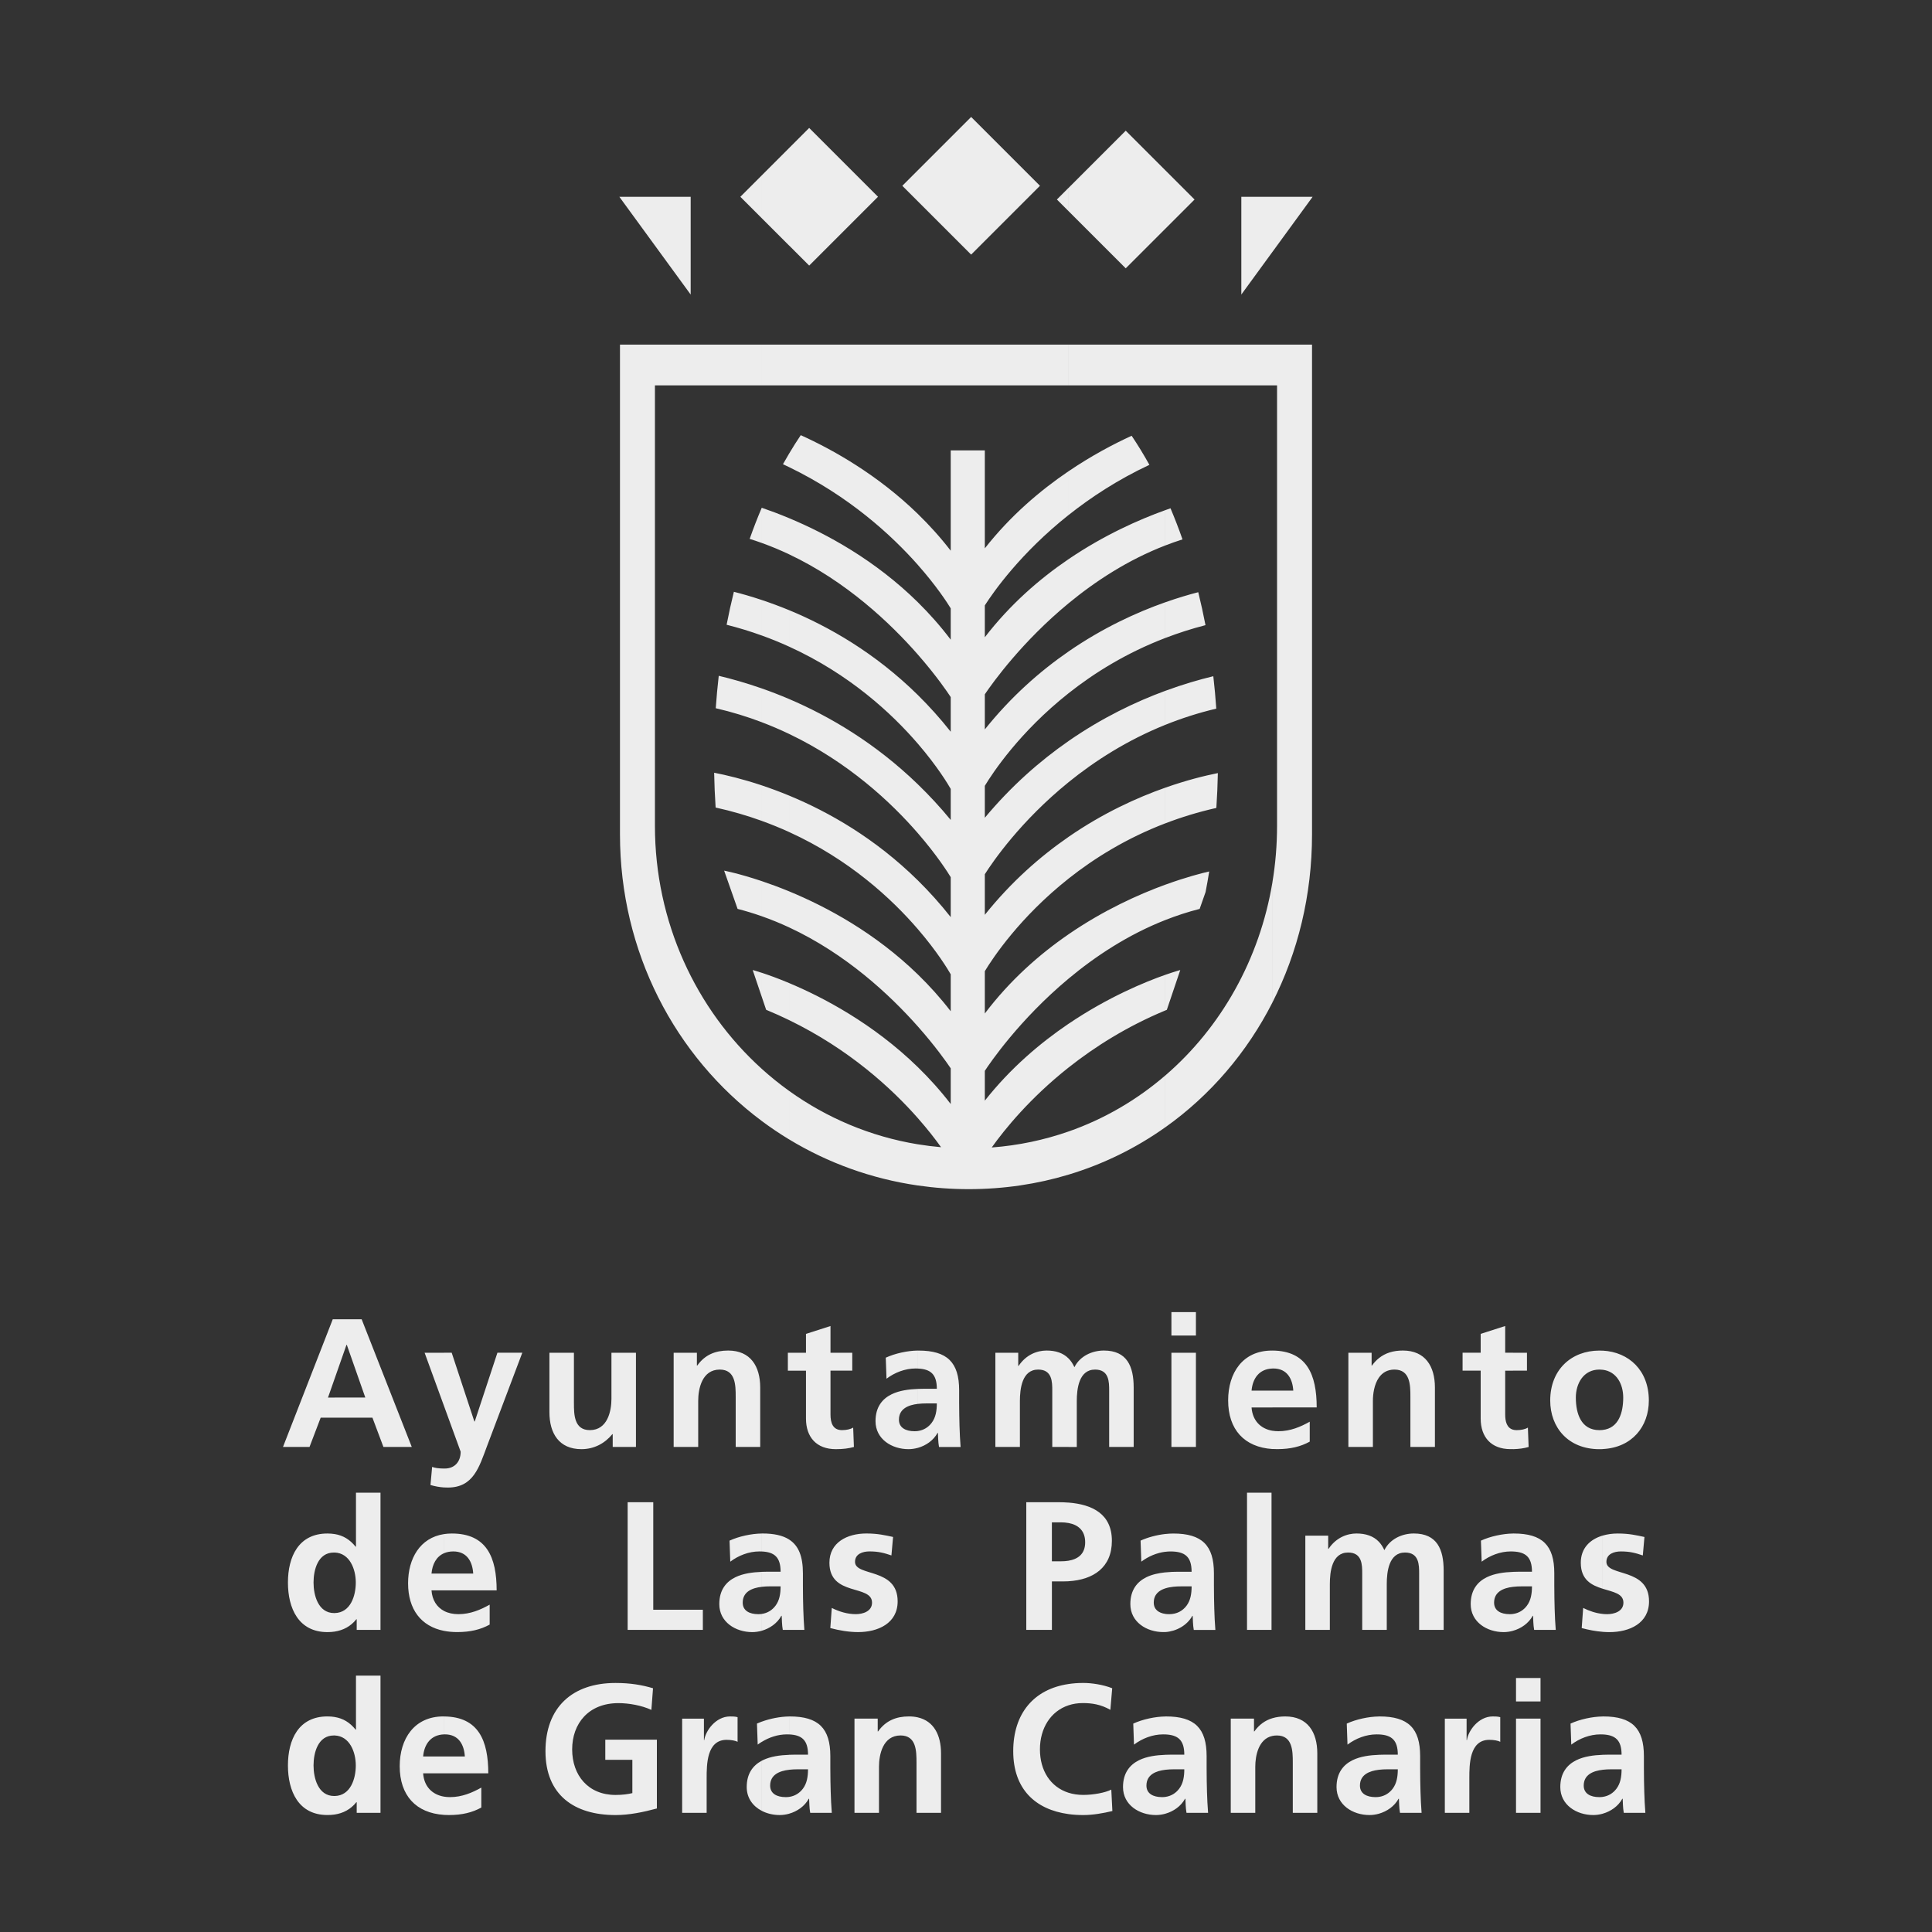 <?xml version="1.0" encoding="UTF-8"?>
<svg id="Capa_1" data-name="Capa 1" xmlns="http://www.w3.org/2000/svg" viewBox="0 0 1080 1080">
  <rect x="0" y="0" width="1080" height="1080" fill="#333333" stroke="none"/>
  <defs>
    <style>
      .cls-1 {
        fill: #ededed;
      }
    </style>
  </defs>
  <path class="cls-1" d="M895.89,1013.88v-9.4c3.3-.46,5.91-2.17,7.72-4.59,2.25-2.97,2.86-6.75,2.86-10.84h-5.93c-1.45,0-3.04.07-4.65.26v-8.37c1.03-.04,2.03-.07,3.01-.07h7.57c0-8.03-3.38-11.01-10.58-11.32v-10.05h.36c16.05-.01,22.7,6.64,22.7,22.18v6.75c0,5.32.1,9.31.21,13.2.1,3.98.3,7.67.61,11.76h-12.07c-.51-2.76-.51-6.24-.61-7.88h-.2c-2.29,4.21-6.48,7.09-10.99,8.36h0ZM895.89,912.2v-10c.87.09,1.73.13,2.61.13,3.47,0,9-1.33,9-6.44s-5.75-5.95-11.6-7.78v-29.71c2.63-.77,5.49-1.16,8.43-1.16,6.44,0,10.63,1.02,14.93,1.94l-.92,10.33c-4.19-1.43-7.26-2.25-12.27-2.25-3.68,0-8.08,1.33-8.08,5.83,0,8.39,23.83,3.07,23.83,22.09,0,12.27-10.94,17.18-22.09,17.18-1.28,0-2.55-.04-3.83-.15h0ZM895.89,810.05v-10.69c9.06-1.02,11.5-9.84,11.5-18.12,0-7.52-3.71-14.6-11.5-15.54v-10.69c14.76.77,25.82,11.14,25.82,27.86,0,14.62-9.43,26.37-25.82,27.16ZM895.89,755.02v10.69c-.57-.07-1.18-.11-1.8-.11-8.9,0-13.19,7.77-13.19,15.65h0c0,8.69,2.76,18.21,13.19,18.21.62,0,1.22-.03,1.8-.09v10.69c-.59.03-1.19.04-1.8.04-17.38,0-27.51-12.06-27.51-27.2,0-17.38,11.97-27.92,27.51-27.92.6,0,1.2.02,1.8.06h0ZM895.89,858.39v29.71c-6.06-1.9-12.22-4.84-12.22-14.51,0-8.24,5.24-13.13,12.22-15.2h0ZM895.89,902.2v10c-3.96-.31-7.92-1.09-11.71-2.1l.82-11.25c3.49,1.74,7.13,2.95,10.89,3.34h0ZM895.89,959.51v10.05l-1.28-.03c-5.83,0-11.66,2.25-16.26,5.73l-.41-11.76c5.21-2.4,12.19-3.91,17.95-3.98h0ZM895.89,980.95v8.37c-5.25.62-10.58,2.67-10.58,8.84h0c0,4.5,3.78,6.44,8.69,6.44.65,0,1.29-.03,1.9-.12v9.4c-1.74.49-3.54.74-5.27.74-9.31,0-18.41-5.62-18.41-15.64,0-7.88,3.79-12.48,9-15.04,4.32-2.12,9.71-2.81,14.68-2.99h0ZM845.8,911.62v-9.41c3.3-.46,5.91-2.16,7.72-4.58,2.25-2.97,2.86-6.75,2.86-10.84h-5.93c-1.44,0-3.03.07-4.65.26v-8.37c1.04-.04,2.03-.07,3.01-.07h7.57c0-8.03-3.38-11.02-10.58-11.32v-10.05h.35c16.06-.01,22.71,6.64,22.71,22.18v6.75c0,5.32.1,9.31.2,13.19.1,3.98.3,7.67.61,11.76h-12.07c-.51-2.76-.51-6.24-.61-7.87h-.2c-2.29,4.21-6.48,7.09-10.99,8.36h0ZM845.8,810.08v-10.87c.6.17,1.28.25,2.06.25,2.45,0,4.81-.51,6.24-1.43l.41,10.84c-2.53.73-5.28,1.14-8.7,1.22h0ZM845.8,766.21v-10.02h7.78v10.02h-7.78ZM847.46,1013.39h13.7v-52.67h-13.7v52.67h0ZM847.46,951.12h13.7v-13.1h-13.7v13.1ZM845.8,756.19v10.02h-4.39v24.54c0,3.83.9,7.46,4.39,8.45v10.87h-1.42c-10.73.01-16.67-6.64-16.67-17.07v-26.8h-10.12v-10.02h10.12v-10.54l13.7-4.39v14.93h4.39ZM845.8,857.24v10.05l-1.28-.03c-5.83,0-11.66,2.25-16.26,5.73l-.41-11.76c5.21-2.4,12.19-3.91,17.95-3.98h0ZM845.8,878.68v8.37c-5.25.62-10.59,2.66-10.59,8.84h0c0,4.5,3.78,6.44,8.69,6.44.65,0,1.29-.03,1.9-.12v9.41c-1.74.49-3.54.74-5.27.74-9.31,0-18.4-5.62-18.4-15.65,0-7.87,3.78-12.48,9-15.03,4.32-2.12,9.71-2.81,14.68-2.99h0ZM770.8,1013.88v-9.4c3.3-.46,5.91-2.17,7.72-4.59,2.24-2.97,2.86-6.75,2.86-10.84h-5.93c-1.44,0-3.04.07-4.65.26v-8.37c1.04-.04,2.03-.07,3.02-.07h7.56c0-8.03-3.38-11.02-10.58-11.32v-10.05h.36c16.05-.01,22.71,6.64,22.71,22.18v6.75c0,5.32.1,9.31.2,13.2.1,3.98.31,7.67.61,11.76h-12.07c-.51-2.76-.51-6.24-.61-7.88h-.2c-2.29,4.21-6.49,7.09-10.99,8.36h0ZM770.8,911.12v-49.27c1.2,1.28,2.22,2.82,3.07,4.69,3.17-6.34,10.02-9.31,16.47-9.31,12.99,0,16.67,8.9,16.67,20.65v33.24h-13.7v-31.39c0-4.91,0-11.86-7.88-11.86-9.1,0-10.22,10.84-10.22,17.69v25.56h-4.4ZM770.8,770.12v-10.89c3.73-3,8.21-4.27,13.43-4.27,12.47,0,17.9,8.8,17.9,20.66v33.24h-13.71v-28.12c0-6.44-.1-15.14-8.9-15.14-4.12,0-6.88,1.87-8.72,4.52h0ZM807.67,1013.39h13.7v-19.33c0-7.56,0-21.48,11.15-21.48,2.45,0,4.91.41,6.13,1.13v-13.8c-1.43-.41-2.86-.41-4.19-.41-8.18,0-13.81,8.28-14.42,13.2h-.2v-11.97h-12.17v52.67ZM711.29,493.19c1.71-10.27,2.59-20.84,2.59-31.6v-246.17h-2.59v-22.79h22.14v273.84c0,33.98-7.93,65.97-22.14,93.92v-67.2h0ZM770.8,759.23v10.89c-2.59,3.73-3.34,9.03-3.34,12.97v25.77h-13.71v-52.67h12.99v7.16h.2c1.17-1.64,2.47-3,3.86-4.12h0ZM770.8,861.85v49.27h-9.31v-31.39c0-4.91,0-11.86-7.88-11.86-9.1,0-10.22,10.84-10.22,17.69v25.56h-13.7v-52.67h12.78v7.37h.2c4.3-6.44,10.54-8.59,15.65-8.59s9.44,1.42,12.48,4.62h0ZM770.8,959.51v10.05l-1.28-.03c-5.83,0-11.66,2.25-16.26,5.73l-.41-11.76c5.2-2.4,12.19-3.91,17.95-3.98h0ZM770.8,980.95v8.37c-5.24.62-10.58,2.67-10.58,8.84h0c0,4.5,3.78,6.44,8.69,6.44.65,0,1.29-.03,1.89-.12v9.4c-1.74.49-3.53.74-5.26.74-9.31,0-18.41-5.62-18.41-15.64,0-7.88,3.78-12.48,9-15.04,4.32-2.12,9.71-2.81,14.68-2.99h0ZM711.29,970.39v-9.9c2.23-.67,4.61-.99,7.19-.99,12.48,0,17.9,8.79,17.9,20.66v33.24h-13.7v-28.12c0-6.44-.11-15.14-8.9-15.14-.89,0-1.72.09-2.49.26h0ZM711.29,810v-10.21c1.07.18,2.19.27,3.37.27,6.65,0,12.38-2.45,17.49-5.32h0v11.14c-5.01,2.76-10.74,4.19-18.1,4.19-.94,0-1.85-.03-2.76-.08h0ZM711.29,786.77v-9.41h11.66c-.41-6.65-3.48-12.37-11.15-12.37l-.51.02v-10.04c19.29.14,24.75,13.49,24.75,31.8h-24.75ZM711.29,140.83v-30.81h22.47l-22.47,30.81ZM651.45,285.16l2.87-1.02c2.38,5.62,4.62,11.41,6.71,17.38-3.26,1.03-6.45,2.17-9.58,3.38v-19.74h0ZM651.45,336.66c6.73-2.37,12.92-4.21,18.38-5.62,1.49,6.02,2.84,12.17,4.05,18.42-7.88,2.02-15.34,4.45-22.43,7.16v-19.96h0ZM651.45,386.16c9.83-3.61,18.9-6.25,26.8-8.15.69,5.96,1.24,12.01,1.66,18.12-10.08,2.38-19.56,5.46-28.46,9.04v-19.01h0ZM651.45,440.3c11.78-4.15,21.93-6.66,29.34-8.14-.13,6.56-.41,13.06-.84,19.48-10.13,2.27-19.63,5.2-28.5,8.61v-19.94h0ZM651.45,494.54c11.72-4.27,20.6-6.5,24.5-7.39-.61,3.88-1.29,7.71-2.02,11.49l-3.32,9.44c-6.63,1.69-13.02,3.79-19.17,6.21v-19.76h0ZM651.45,544.92c5.27-1.84,8.33-2.67,8.33-2.67l-7.51,22.24-.82.35v-19.92h0ZM651.45,601.17v28.97c25.13-17.86,45.63-41.79,59.85-69.75v-67.2c-7.15,43.03-28.69,81.12-59.85,107.98h0ZM711.29,215.42h-59.85v-22.79h59.85v22.79h0ZM711.29,110.01v30.81l-17.38,23.83v-54.64h17.38ZM711.29,754.97v10.04c-7.33.23-11.06,5.46-11.66,12.36h11.66v9.41h-11.66c.53,7.3,5.01,11.89,11.66,13.03v10.21c-15.68-1.03-24.75-10.88-24.75-27.22,0-15.24,8.08-27.82,24.44-27.82h.31ZM711.29,960.49v9.9c-7.79,1.65-9.58,11.09-9.58,17.23v25.77h-13.71v-52.67h12.99v7.15h.2c2.75-3.86,6.14-6.2,10.1-7.39h0ZM651.45,1013.88v-9.4c3.29-.46,5.91-2.17,7.72-4.59,2.25-2.97,2.86-6.75,2.86-10.84h-5.93c-1.44,0-3.04.07-4.65.26v-8.37c1.03-.04,2.03-.07,3.02-.07h7.56c0-8.03-3.38-11.02-10.58-11.32v-10.05h.35c16.06-.01,22.71,6.64,22.71,22.18v6.75c0,5.32.1,9.31.2,13.2.11,3.98.31,7.67.62,11.76h-12.07c-.51-2.76-.51-6.24-.61-7.88h-.2c-2.29,4.21-6.48,7.09-10.99,8.36h0ZM651.45,912.32v-10.12c.71.1,1.43.13,2.2.13,4.19,0,7.46-1.84,9.61-4.7,2.25-2.97,2.86-6.75,2.86-10.84h-5.93c-2.69,0-5.93.21-8.75,1.11v-8.93c2.43-.26,4.84-.35,7.11-.35h7.56c0-8.49-3.78-11.35-11.86-11.35-.94,0-1.88.07-2.82.19v-9.94c1.53-.17,3.03-.27,4.45-.27,16.05,0,22.71,6.65,22.71,22.19v6.75c0,5.32.1,9.31.2,13.19.1,3.98.3,7.67.61,11.76h-12.07c-.51-2.76-.51-6.24-.61-7.87h-.2c-2.98,5.47-9.18,8.69-15.09,9.06h0ZM651.45,127.84v-32.63l16.32,16.32-16.32,16.32h0ZM697.09,911.12h13.7v-76.7h-13.7v76.7h0ZM654.83,808.86h13.7v-52.67h-13.7v52.67h0ZM654.83,746.58h13.7v-13.09h-13.7v13.09ZM597.32,263.44c12.75-8.65,25.02-15.15,35.28-19.84,3.46,5.14,6.77,10.56,9.92,16.25-17.7,8.3-32.7,18.15-45.2,28.07v-24.48h0ZM597.32,312.58v24.68c14.97-12.35,33.14-24.26,54.12-32.36v-19.74c-14.79,5.32-34.31,13.96-54.12,27.42h0ZM597.32,364.18c19.18-13.24,38.15-21.9,54.12-27.52v19.96c-21.66,8.3-39.62,19.44-54.12,30.91v-23.35h0ZM597.32,414.24v23.02c14.65-11.86,32.67-23.45,54.12-32.09v-19.01c-16.58,6.1-35.3,15.03-54.12,28.08h0ZM597.32,467.82c19.19-13.25,38.15-21.9,54.12-27.52v19.94c-21.66,8.29-39.62,19.43-54.12,30.91v-23.33h0ZM597.32,522.27c19.71-13.54,39.21-22.3,54.12-27.74v19.76c-21.03,8.27-39.2,20.34-54.12,32.79v-24.8h0ZM597.32,572.31v24.46c14.55-11.52,32.51-22.94,54.12-31.93v-19.92c-11.08,3.88-31.87,12.34-54.12,27.39h0ZM597.32,632.52c20.09-7.03,38.34-17.75,54.12-31.36v28.97c-16.25,11.56-34.44,20.57-54.12,26.5v-24.12h0ZM651.45,215.42h-54.12v-22.79h54.12v22.79h0ZM651.45,95.21v32.63l-22.16,22.16-31.96-31.96v-13.02l31.96-31.96,22.16,22.16h0ZM651.45,857.5v9.94c-4.86.59-9.59,2.63-13.45,5.54l-.41-11.76c4.02-1.85,9.1-3.18,13.85-3.71h0ZM651.45,878.96v8.93c-3.61,1.16-6.49,3.45-6.49,7.99h0c0,3.8,2.7,5.78,6.49,6.31v10.12l-1.17.03c-9.31,0-18.41-5.62-18.41-15.65,0-7.87,3.79-12.48,9-15.03,3.15-1.54,6.88-2.32,10.58-2.71h0ZM651.45,959.51v10.05l-1.28-.03c-5.83,0-11.66,2.25-16.26,5.73l-.41-11.76c5.21-2.4,12.19-3.91,17.95-3.98h0ZM651.45,980.95v8.37c-5.24.62-10.58,2.67-10.58,8.84h0c0,4.5,3.78,6.44,8.69,6.44.65,0,1.29-.03,1.89-.12v9.4c-1.74.49-3.54.74-5.27.74-9.31,0-18.41-5.62-18.41-15.64,0-7.88,3.79-12.48,9-15.04,4.32-2.12,9.7-2.81,14.68-2.99h0ZM597.32,1014.09v-11.93c2.5.79,5.24,1.21,8.25,1.21,5.63,0,12.28-1.23,15.65-2.96l.61,11.97c-5.21,1.23-10.84,2.25-16.26,2.25-2.87,0-5.62-.17-8.25-.53h0ZM597.32,953.27v-11.9c2.61-.39,5.36-.59,8.25-.59,4.71,0,10.95.92,16.16,2.96l-1.03,12.07c-5.42-3.07-10.32-3.78-15.44-3.78-2.87,0-5.52.44-7.94,1.24h0ZM597.32,883.93v-11.48c5.25-.89,9.3-3.74,9.3-10.32s-3.96-9.76-9.3-10.76v-11.42c13.23,1.05,24.23,6.33,24.23,21.36s-10.47,21.79-24.23,22.61h0ZM597.32,808.86v-49.49c1.3,1.32,2.39,2.93,3.28,4.9,3.17-6.34,10.02-9.31,16.47-9.31,12.98,0,16.66,8.9,16.66,20.66v33.24h-13.7v-31.4c0-4.9,0-11.86-7.87-11.86-9.1,0-10.23,10.84-10.23,17.7v25.56h-4.61ZM531.46,251.77h19.06v54.76c14.32-18.23,30.93-32.33,46.8-43.1v24.48c-26.76,21.25-41.91,42.87-46.8,50.51v17.81c14.13-18.35,30.56-32.61,46.8-43.65v24.68c-25.79,21.28-42.09,43.91-46.8,50.86v19.63c14.67-18.32,30.81-32.53,46.8-43.56v23.35c-27.29,21.59-42.34,44.37-46.8,51.74v17.85c14.83-17.79,30.85-31.81,46.8-42.88v23.02c-26.75,21.69-42.26,44.28-46.8,51.43v22.69c14.67-18.32,30.81-32.53,46.8-43.56v23.33c-27.28,21.59-42.34,44.37-46.8,51.74v23.65c14.07-18.6,30.51-33.07,46.8-44.27v24.8c-27.53,22.97-44,47.25-46.8,51.54v16.66c14.34-18.18,30.95-32.24,46.8-42.98v24.46c-21.64,17.15-35.72,34.55-42.94,44.69,15.02-1.14,29.4-4.2,42.94-8.94v24.12c-17.51,5.28-36.22,8.11-55.77,8.11-9.69,0-19.18-.7-28.45-2.05v-23.02c4.27.7,8.58,1.24,12.95,1.62-3.08-4.32-7.38-9.91-12.95-16.23v-28.51c6.38,6.22,12.56,13.06,18.36,20.6v-19.95c-2.6-3.85-8.84-12.64-18.36-23.39v-29.07c6.39,6.22,12.57,13.04,18.36,20.56v-20.65c-1.52-2.66-7.49-12.61-18.36-25.24v-27.25c6.3,6.21,12.45,13.02,18.36,20.51v-22.33c-1.54-2.54-7.62-12.19-18.36-24.57v-27.32c6.26,6.06,12.41,12.67,18.36,19.91v-17.35c-1.52-2.67-7.48-12.63-18.36-25.26v-27.21c6.3,6.21,12.45,13.01,18.36,20.5v-19.37c-1.57-2.41-7.86-11.77-18.36-23.75v-29.24c6.41,6.32,12.58,13.25,18.36,20.9v-17.51c-1.99-3.25-7.98-12.53-18.36-24.27v-28.49c6.38,6.2,12.56,13.02,18.36,20.54v-56.07h0ZM597.32,215.42h-84.22v-22.79h84.22v22.79h0ZM597.32,105.01v13.02l-6.51-6.51,6.51-6.51h0ZM597.32,759.37v49.49h-9.09v-31.4c0-4.9,0-11.86-7.88-11.86-9.1,0-10.22,10.84-10.22,17.7v25.56h-13.71v-52.67h12.78v7.36h.2c4.3-6.44,10.54-8.59,15.65-8.59s9.25,1.36,12.26,4.41h0ZM597.32,839.96v11.42c-1.35-.26-2.81-.38-4.3-.38h-5.01v21.78h5.01c1.48,0,2.93-.09,4.3-.32v11.48c-1.07.07-2.17.09-3.27.09h-6.03v27.1h-14.32v-71.38h18.11c1.87,0,3.71.07,5.52.22h0ZM597.32,941.37v11.9c-10.01,3.29-15.99,12.86-15.99,24.64s5.82,21.01,15.99,24.25v11.93c-18.59-2.52-30.92-14.02-30.92-35.16s11.6-34.72,30.92-37.55h0ZM513.1,1013.39v-53.35c8.97,2.07,12.94,9.96,12.94,20.12v33.24h-12.94ZM513.1,809.35v-9.41c3.3-.46,5.91-2.16,7.72-4.58,2.25-2.97,2.87-6.75,2.87-10.84h-5.93c-1.45,0-3.04.07-4.65.26v-8.37c1.03-.04,2.03-.07,3.01-.07h7.57c0-8.03-3.38-11.01-10.58-11.31v-10.05h.36c16.05-.01,22.7,6.64,22.7,22.18v6.75c0,5.32.11,9.31.2,13.2.11,3.99.31,7.67.61,11.76h-12.07c-.51-2.76-.51-6.24-.61-7.87h-.2c-2.29,4.21-6.48,7.09-10.99,8.36h0ZM513.1,112.56v-17.4l29.78-29.78,38.47,38.47-38.47,38.48-29.78-29.78ZM513.1,215.42h-72v-22.79h72v22.79h0ZM441.1,609.81c20.98,15.06,45.39,25.51,72,29.87v23.02c-26.16-3.79-50.47-12.73-72-25.78v-27.12h0ZM513.1,625.06v-28.51c-25.26-24.63-53.48-39.26-72-47.02v20.71c33.6,16.33,57.26,38.09,72,54.82h0ZM513.1,573.81c-15.66-17.68-40.2-40.6-72-55.4v-20.15c21.04,8.68,48.02,23.17,72,46.48v29.07h0ZM513.1,519.41v-27.25c-23.95-23.6-49.91-38.31-72-47.43v20.37c33.71,15.36,57.32,37.26,72,54.31h0ZM513.1,465.77c-14.93-17.22-38.85-39.67-72-55.51v-19.51c22.67,9.68,48.16,24.62,72,47.69v27.32h0ZM513.1,415.74v-27.21c-23.96-23.6-49.9-38.32-72-47.45v20.38c33.7,15.35,57.32,37.24,72,54.29h0ZM513.1,365.91c-15.45-17.63-40.01-40.92-72-56.05v-20.21c21.18,8.84,48.15,23.52,72,47.02v29.24h0ZM513.1,315.79v-28.49c-22.47-21.84-47.28-35.8-65.47-44.04-2.24,3.32-4.42,6.77-6.53,10.33v7.53c33.54,16.26,57.21,37.95,72,54.67h0ZM513.1,95.16v17.4l-8.7-8.7,8.7-8.7h0ZM513.1,754.97v10.05l-1.28-.03c-5.83,0-11.66,2.24-16.26,5.72l-.41-11.76c5.21-2.41,12.19-3.92,17.95-3.98h0ZM513.1,776.41v8.37c-5.25.62-10.59,2.67-10.59,8.84h0c0,4.5,3.79,6.44,8.69,6.44.65,0,1.29-.03,1.9-.12v9.41c-1.73.49-3.54.74-5.27.74-9.31,0-18.41-5.62-18.41-15.65,0-7.88,3.78-12.48,9-15.03,4.32-2.12,9.71-2.81,14.68-3h0ZM513.1,960.04v53.35h-.77v-28.12c0-6.44-.1-15.14-8.9-15.14-9.92,0-12.07,10.74-12.07,17.49v25.77h-13.7v-52.67h12.99v7.15h.21c4.3-6.03,10.12-8.38,17.28-8.38,1.79,0,3.45.2,4.96.54h0ZM441.1,1013.88v-9.4c3.3-.46,5.91-2.17,7.72-4.59,2.25-2.97,2.86-6.75,2.86-10.84h-5.93c-1.45,0-3.04.07-4.65.26v-8.37c1.03-.04,2.03-.07,3.02-.07h7.57c0-8.03-3.38-11.02-10.58-11.32v-10.05h.35c16.06-.01,22.7,6.64,22.7,22.18v6.75c0,5.32.11,9.31.21,13.2.1,3.98.31,7.67.61,11.76h-12.07c-.51-2.76-.51-6.24-.61-7.88h-.2c-2.29,4.21-6.48,7.09-10.99,8.36h0ZM441.1,911.12v-50.52c5.36,3.41,7.73,9.51,7.73,18.83v6.75c0,5.32.1,9.31.2,13.19.11,3.98.31,7.67.61,11.76h-8.55ZM441.1,766.21v-10.02h9.45v-10.54l13.7-4.39v14.93h12.17v10.02h-12.17v24.54c0,4.5,1.23,8.7,6.44,8.7,2.46,0,4.81-.51,6.24-1.43l.41,10.84c-2.86.82-6.03,1.23-10.12,1.23-10.74,0-16.67-6.65-16.67-17.08v-26.8h-9.45ZM441.1,137.24v-54.48l11.24-11.24,38.47,38.47-38.47,38.47-11.24-11.24h0ZM499.23,859.17c-4.3-.92-8.49-1.94-14.93-1.94-10.74,0-20.65,5.01-20.65,16.36,0,19.02,23.82,11.97,23.82,22.29,0,5.11-5.52,6.44-9,6.44-4.71,0-9.2-1.33-13.5-3.47l-.82,11.25c5.01,1.33,10.33,2.25,15.55,2.25,11.14,0,22.09-4.91,22.09-17.18,0-19.02-23.83-13.7-23.83-22.09,0-4.5,4.4-5.83,8.08-5.83,5.01,0,8.08.82,12.27,2.25l.92-10.33ZM441.1,215.42h-15.33v-22.79h15.33v22.79h0ZM425.77,597.44c4.87,4.4,9.99,8.54,15.33,12.37v27.12c-5.28-3.2-10.4-6.66-15.33-10.33v-29.16h0ZM441.1,570.24c-4.12-2-8.4-3.94-12.82-5.76l-2.51-7.42v-13.29c3.56,1.17,8.84,3.03,15.33,5.75v20.71h0ZM441.1,518.41c-4.94-2.3-10.05-4.39-15.33-6.25v-19.63c4.58,1.54,9.74,3.43,15.33,5.73v20.15h0ZM441.1,465.1c-4.89-2.23-10-4.32-15.33-6.24v-19.85c4.83,1.61,9.96,3.5,15.33,5.72v20.37h0ZM441.1,410.26c-4.91-2.34-10.02-4.54-15.33-6.56v-18.89c4.92,1.72,10.05,3.69,15.33,5.94v19.51h0ZM441.1,361.46c-4.9-2.23-10-4.32-15.33-6.24v-19.84c4.83,1.61,9.96,3.49,15.33,5.7v20.38h0ZM441.1,309.86c-4.94-2.34-10.04-4.47-15.33-6.37v-19.53l.04-.12c4.59,1.57,9.74,3.49,15.29,5.81v20.21h0ZM441.1,261.12c-1.13-.55-2.27-1.1-3.42-1.63,1.11-2,2.26-3.96,3.42-5.9v7.53h0ZM441.1,82.77v54.48l-15.33-15.33v-23.82l15.33-15.33h0ZM441.1,756.19v10.02h-.68v-10.02h.68ZM441.1,860.6v50.52h-3.52c-.51-2.76-.51-6.24-.61-7.87h-.2c-2.29,4.21-6.48,7.09-10.99,8.36v-9.41c3.3-.46,5.9-2.16,7.72-4.58,2.25-2.97,2.86-6.75,2.86-10.84h-5.93c-1.45,0-3.04.07-4.65.26v-8.37c1.03-.04,2.03-.07,3.01-.07h7.57c0-8.03-3.38-11.02-10.58-11.32v-10.05h.35c6.44-.01,11.38,1.07,14.98,3.36h0ZM441.1,959.51v10.05l-1.28-.03c-4.94,0-9.86,1.63-14.05,4.23v-11.33c4.79-1.77,10.49-2.85,15.33-2.91h0ZM441.1,980.95v8.37c-5.25.62-10.58,2.67-10.58,8.84h0c0,4.5,3.78,6.44,8.69,6.44.65,0,1.29-.03,1.9-.12v9.4c-1.74.49-3.54.74-5.27.74-3.55,0-7.07-.81-10.06-2.38v-27.94l.65-.35c4.32-2.12,9.7-2.81,14.68-2.99ZM425.77,215.42h-59.66v246.17c0,53.76,22.87,102.59,59.66,135.84v29.16c-48.35-36.07-79.2-94.36-79.2-160.13h0V192.63h79.2v22.79h0ZM425.77,557.07v-13.29c-3.19-1.04-5.01-1.53-5.01-1.53l5.01,14.82h0ZM425.77,512.16v-19.63c-12.76-4.28-20.97-5.83-20.97-5.83l7.52,21.38c4.6,1.17,9.08,2.55,13.45,4.08h0ZM425.77,458.85v-19.85c-10.69-3.55-19.85-5.74-26.56-7.04.13,6.55.4,13.05.83,19.46,9.08,1.99,17.65,4.52,25.73,7.43h0ZM425.77,403.7v-18.89c-8.77-3.06-16.88-5.35-23.99-7.03-.69,5.97-1.24,12.01-1.67,18.12,9.02,2.07,17.57,4.73,25.66,7.79h0ZM425.77,355.22v-19.84c-5.64-1.88-10.88-3.39-15.53-4.56-1.49,6.02-2.85,12.16-4.06,18.42,6.83,1.72,13.37,3.74,19.6,5.99h0ZM425.77,303.49v-19.53c-2.37,5.59-4.62,11.35-6.7,17.28,2.26.7,4.5,1.46,6.7,2.25h0ZM425.77,98.1v23.82l-11.91-11.91,11.91-11.91h0ZM425.77,857.24v10.05l-1.28-.03c-5.83,0-11.66,2.25-16.26,5.73l-.41-11.76c5.21-2.4,12.19-3.91,17.95-3.98h0ZM425.77,878.68v8.37c-5.25.62-10.59,2.66-10.59,8.84h0c0,4.5,3.79,6.44,8.69,6.44.65,0,1.29-.03,1.9-.12v9.41c-1.74.49-3.54.74-5.27.74-9.31,0-18.41-5.62-18.41-15.65,0-7.87,3.78-12.48,9-15.03,4.33-2.12,9.71-2.81,14.68-2.99h0ZM425.77,962.41v11.33c-.76.47-1.51.97-2.21,1.5l-.41-11.76c.83-.38,1.71-.74,2.62-1.07h0ZM425.77,984.29v27.94c-4.86-2.54-8.35-7.07-8.35-13.26,0-7.54,3.48-12.06,8.35-14.68h0ZM248.19,1014.53v-10.2c1.07.18,2.19.27,3.38.27,6.65,0,12.37-2.46,17.49-5.32h0v11.15c-5.01,2.76-10.74,4.19-18.1,4.19-.95,0-1.86-.02-2.76-.08h0ZM248.19,991.3v-9.41h11.66c-.41-6.64-3.48-12.37-11.14-12.37l-.51.02v-10.03c19.29.14,24.75,13.49,24.75,31.8h-24.75ZM248.19,911.67v-11.15c2.27,1.2,4.99,1.81,8.05,1.81,6.65,0,12.37-2.45,17.49-5.32h0v11.14c-5.01,2.76-10.74,4.19-18.1,4.19-2.66,0-5.13-.22-7.44-.68h0ZM248.19,889.04v-9.41h16.34c-.41-6.64-3.47-12.37-11.14-12.37-1.98,0-3.71.36-5.19,1.01v-10.7c1.39-.21,2.84-.33,4.37-.33,19.53,0,25.06,13.4,25.06,31.8h-29.43ZM248.19,831.49v-10.57h.43c5.52,0,8.89-3.78,8.89-9.41l-9.32-25.6v-29.73h4.31l12.68,38.45h.2l12.68-38.45h13.91l-19.74,52.26c-4.39,11.66-7.56,23.11-21.88,23.11-.73,0-1.44-.02-2.16-.07h0ZM365.05,943.75c-6.13-1.84-12.68-2.96-20.96-2.96-24.24,0-39.17,13.7-39.17,38.15s16.06,35.69,39.17,35.69c7.67,0,15.54-1.63,23.11-3.68v-38.45h-28.84v11.25h15.13v18.61c-2.46.61-5.52,1.03-9.41,1.03-15.24,0-24.24-10.94-24.24-25.46s9.2-25.87,25.87-25.87c5.73,0,12.89,1.23,18.41,3.78l.92-12.07h0ZM381.32,1013.39h13.7v-19.33c0-7.56,0-21.48,11.15-21.48,2.46,0,4.91.41,6.14,1.13v-13.8c-1.44-.41-2.87-.41-4.19-.41-8.18,0-13.8,8.28-14.42,13.2h-.2v-11.97h-12.17v52.67h0ZM350.86,911.12h42.04v-11.25h-27.72v-60.13h-14.32v71.38h0ZM355.5,756.19h-13.7v25.77c0,6.75-2.15,17.49-12.07,17.49-8.79,0-8.9-8.7-8.9-15.14v-28.12h-13.7v33.24c0,11.86,5.42,20.66,17.9,20.66,7.16,0,13.09-3.27,17.28-8.38h.2v7.15h12.99v-52.67h0ZM376.59,808.86h13.71v-25.77c0-6.75,2.14-17.49,12.06-17.49,8.79,0,8.9,8.7,8.9,15.14v28.12h13.7v-33.24c0-11.86-5.42-20.66-17.9-20.66-7.16,0-12.99,2.35-17.29,8.39h-.2v-7.16h-12.99v52.67h0ZM346.23,110.02h39.86v54.64l-39.86-54.64ZM248.19,756.19v29.73l-10.83-29.73h10.83ZM248.19,820.93v10.57c-2.54-.17-5.08-.65-7.55-1.37l.92-10.12c1.66.59,3.52.89,6.63.92h0ZM248.19,857.57v10.7c-4.26,1.86-6.53,6.13-6.98,11.36h6.98v9.41h-6.98c.39,5.42,2.97,9.35,6.98,11.48v11.15c-12.79-2.54-20.07-11.98-20.07-26.62,0-13.81,6.65-25.42,20.07-27.48h0ZM248.19,959.5v10.03c-7.32.24-11.06,5.47-11.66,12.36h11.66v9.41h-11.66c.52,7.3,5,11.89,11.66,13.03v10.2c-15.69-1.03-24.75-10.88-24.75-27.22,0-15.24,8.08-27.82,24.45-27.82h.3ZM187.08,1014.33v-10.35c8.9-.17,11.81-9.69,11.81-17.08s-3.35-16.44-11.81-16.76v-10.32c4.79.78,8.47,3.07,11.71,7.04h.2v-30.17h13.71v76.7h-13.3v-5.93h-.21c-3.21,4.02-7.36,6.14-12.12,6.87h0ZM187.08,912.06v-10.35c8.9-.17,11.81-9.69,11.81-17.08s-3.35-16.44-11.81-16.76v-10.32c4.79.78,8.47,3.07,11.71,7.04h.2v-30.17h13.71v76.7h-13.3v-5.93h-.21c-3.21,4.02-7.36,6.14-12.12,6.87h0ZM187.08,792.49v-11.25h17.13l-10.33-29.45h-.2l-6.6,18.82v-33.13h15.09l28.02,71.38h-15.85l-6.14-16.36h-21.12ZM187.08,737.48v33.13l-3.73,10.64h3.73v11.25h-7.82l-6.24,16.36h-14.83l27.82-71.38h1.07ZM187.08,857.56v10.32h-.46c-8.9-.01-11.35,9.7-11.35,16.76s2.56,17.08,11.56,17.08h.26v10.35c-1.3.2-2.66.29-4.04.29-16.16,0-22.09-13.29-22.09-27.71s5.93-27.41,22.09-27.41c1.43,0,2.78.12,4.04.32h0ZM187.08,959.82v10.32h-.46c-8.9-.01-11.35,9.7-11.35,16.76s2.56,17.08,11.56,17.08h.26v10.35c-1.3.2-2.66.28-4.04.28-16.16,0-22.09-13.29-22.09-27.71s5.93-27.41,22.09-27.41c1.43,0,2.78.12,4.04.32Z"/>
</svg>